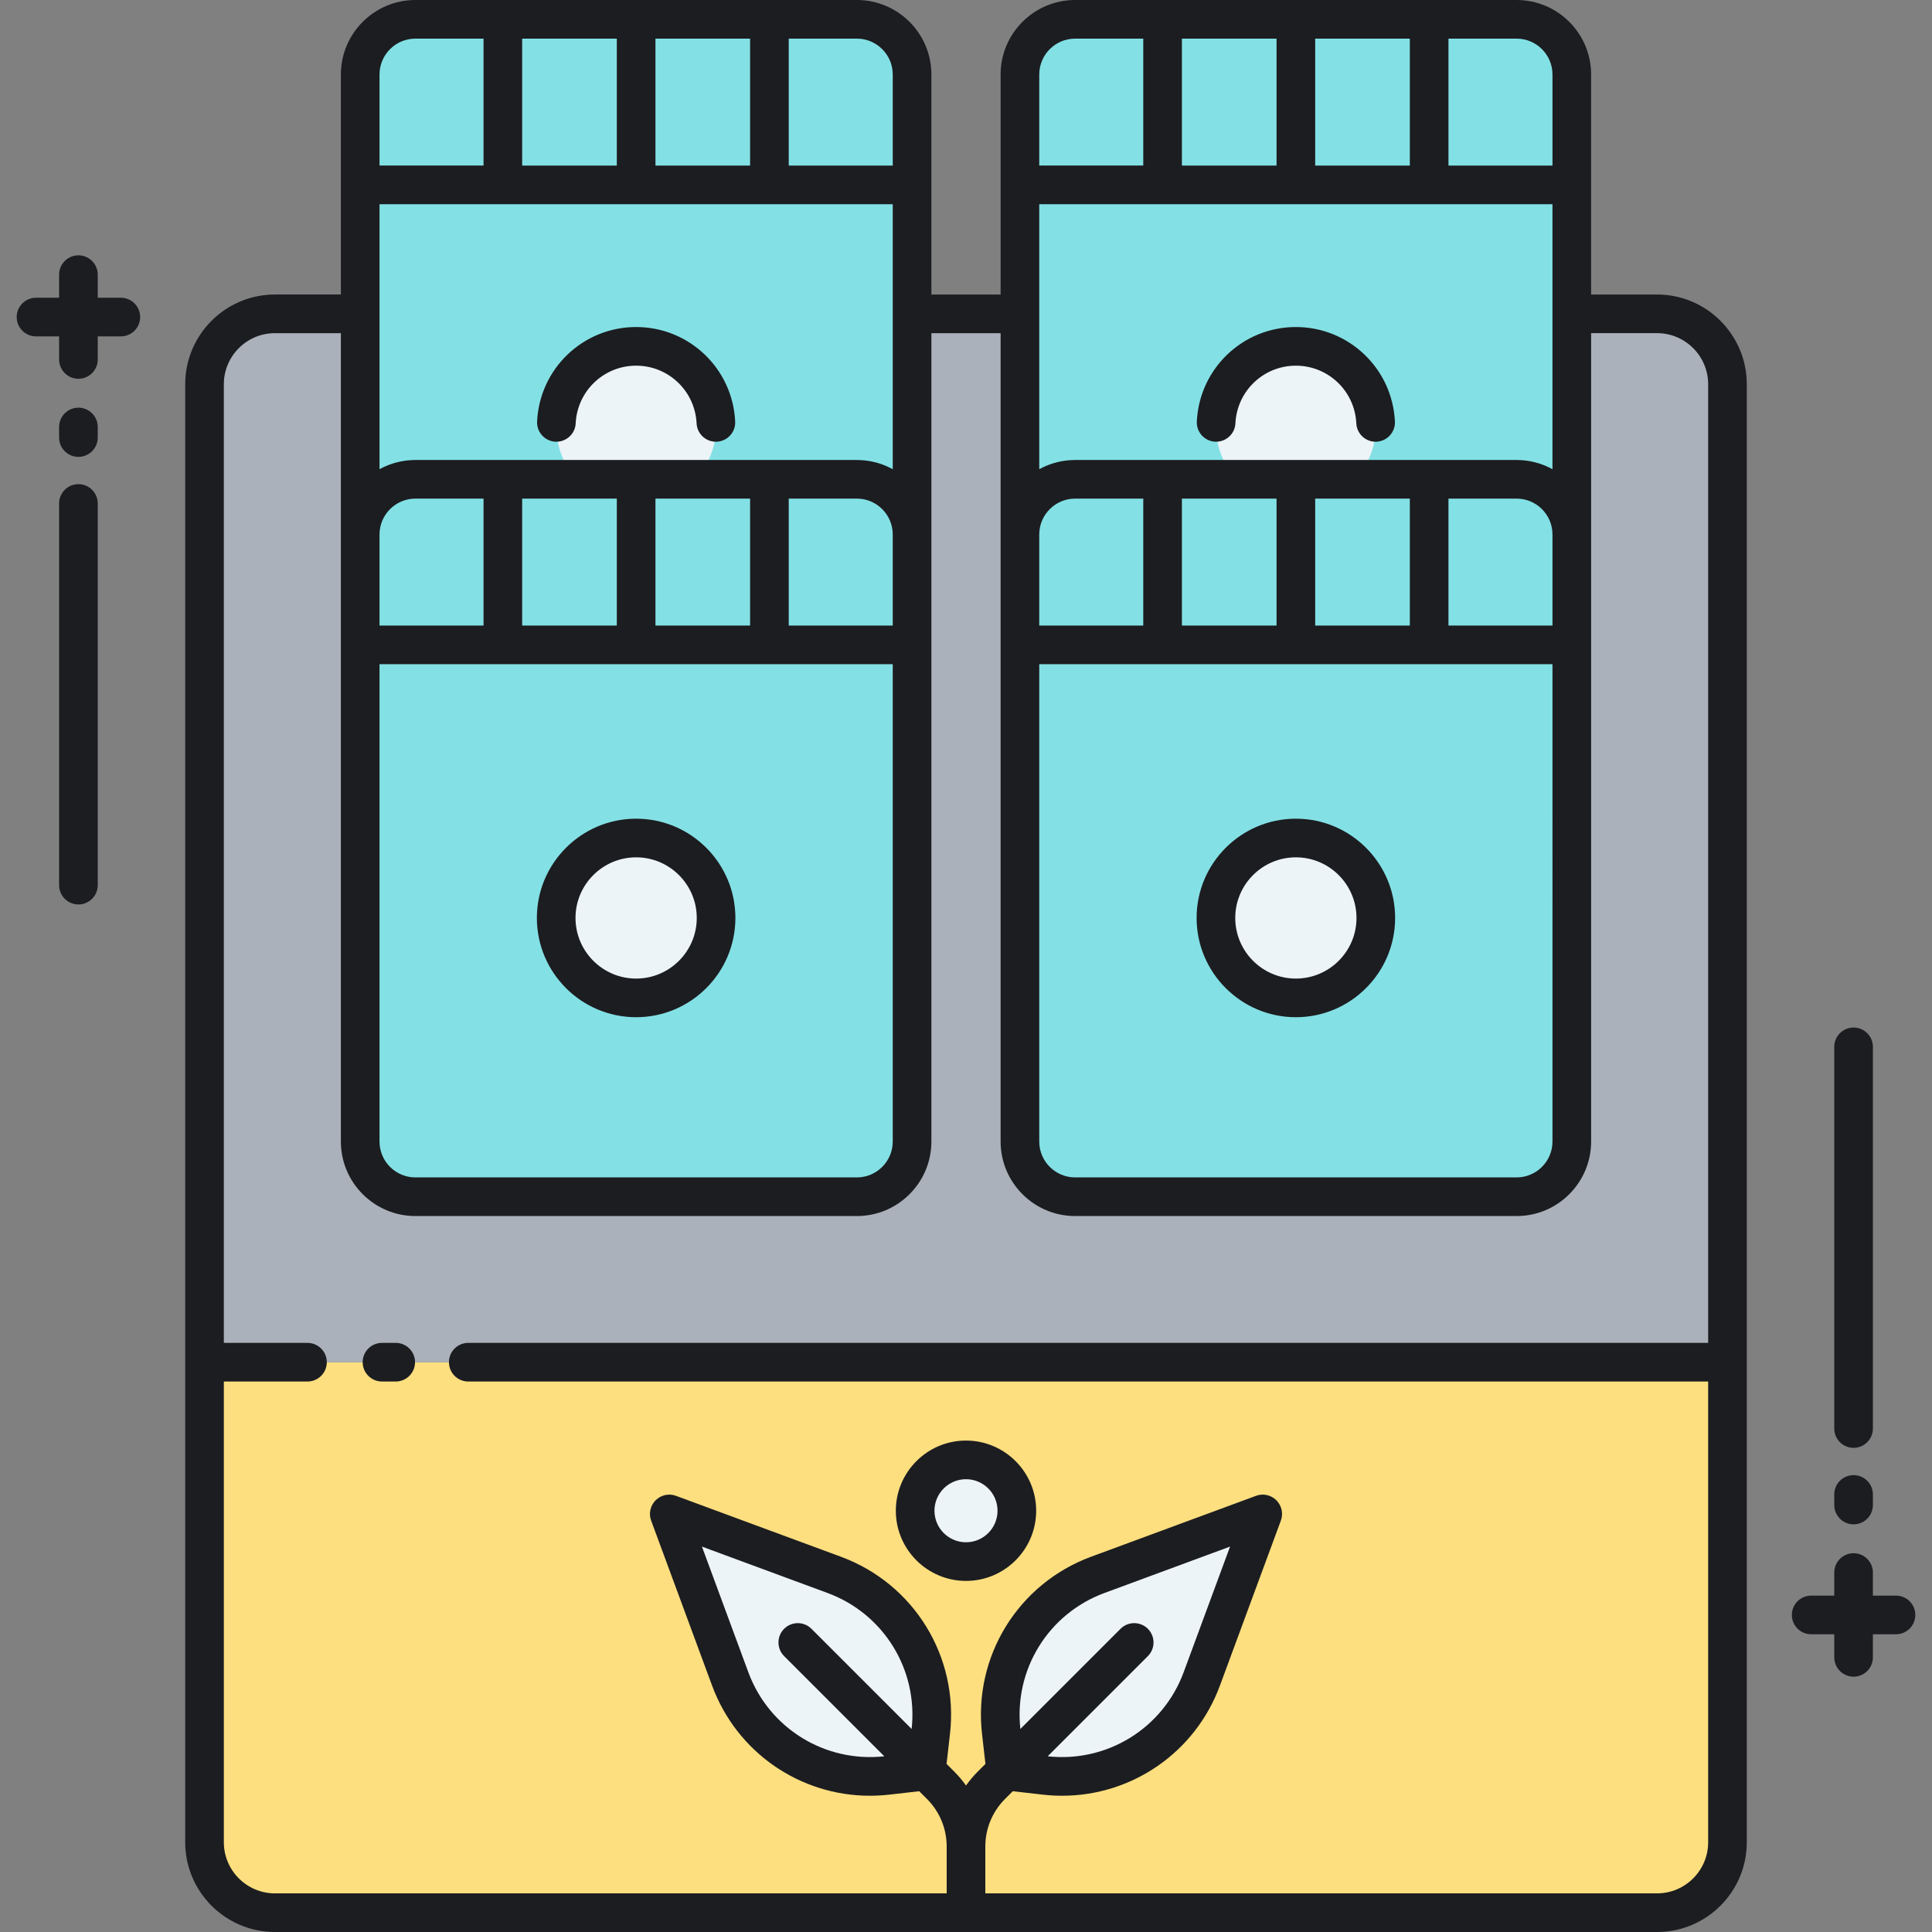 <svg xmlns="http://www.w3.org/2000/svg" xmlns:xlink="http://www.w3.org/1999/xlink" id="Layer_1" x="0px" y="0px" viewBox="0 0 500 500" style="enable-background:new 0 0 500 500;" xml:space="preserve"><rect x="0" y="0" width="500" height="500" fill="#808080" stroke="none"/><style type="text/css">	.st0{fill:#FDDF7F;}	.st1{fill:#ECF4F7;}	.st2{fill:#83E1E5;}	.st3{fill:#1C1D21;}	.st4{fill:#AAB1BA;}</style><g>	<path class="st0" d="M447.069,352.534H52.931v124.242c0,10.065,8.159,18.224,18.224,18.224h357.69  c10.065,0,18.224-8.159,18.224-18.224V352.534z"></path></g><g>	<circle class="st1" cx="249.999" cy="390.978" r="13.161"></circle></g><g>	<path class="st1" d="M173.208,391.806l15.769,42.695c6.16,16.679,22.916,26.994,40.582,24.984l10.17-1.158l1.158-10.17  c2.011-17.667-8.304-34.422-24.984-40.582L173.208,391.806z"></path></g><g>	<path class="st1" d="M326.792,391.806L311.023,434.5c-6.16,16.679-22.915,26.994-40.582,24.984l-10.17-1.158l-1.158-10.17  c-2.011-17.667,8.304-34.422,24.984-40.582L326.792,391.806z"></path></g><g>	<path class="st4" d="M428.845,81.22h-22.064v57.104c0-7.888-6.394-14.282-14.282-14.282H278.24  c-7.888,0-14.282,6.394-14.282,14.282V81.22h-27.915v57.104c0-7.888-6.394-14.282-14.282-14.282H107.501  c-7.888,0-14.282,6.394-14.282,14.282V81.22H71.155c-10.065,0-18.224,8.159-18.224,18.224v253.09h394.138V99.444  C447.069,89.38,438.91,81.22,428.845,81.22z"></path></g><g>	<path class="st2" d="M221.76,5H107.501c-7.888,0-14.282,6.394-14.282,14.282v119.042V295.43c0,7.888,6.394,14.282,14.282,14.282  H221.76c7.888,0,14.282-6.395,14.282-14.282V138.324V19.282C236.042,11.394,229.648,5,221.76,5z"></path></g><g>	<path class="st2" d="M392.499,5H278.24c-7.888,0-14.282,6.394-14.282,14.282v119.042V295.43c0,7.888,6.394,14.282,14.282,14.282  h114.259c7.888,0,14.282-6.395,14.282-14.282V138.324V19.282C406.781,11.394,400.387,5,392.499,5z"></path></g><g>	<path class="st1" d="M185.319,110.324c0-11.426-9.263-20.689-20.689-20.689c-11.426,0-20.689,9.263-20.689,20.689  c0,5.27,1.987,10.065,5.232,13.718h30.914C183.332,120.389,185.319,115.594,185.319,110.324z"></path></g><g>	<path class="st1" d="M356.058,110.324c0-11.426-9.263-20.689-20.689-20.689c-11.426,0-20.689,9.263-20.689,20.689  c0,5.27,1.987,10.065,5.232,13.718h30.914C354.071,120.389,356.058,115.594,356.058,110.324z"></path></g><g>	<circle class="st1" cx="164.631" cy="237.566" r="20.689"></circle></g><g>	<circle class="st1" cx="335.369" cy="237.566" r="20.689"></circle></g><path class="st3" d="M107.41,352.534c0,2.762-2.239,5-5,5h-3.552c-2.761,0-5-2.238-5-5s2.239-5,5-5h3.552 C105.171,347.534,107.41,349.772,107.41,352.534z M452.069,99.444v253.09v124.242c0,12.806-10.418,23.224-23.224,23.224H71.155 c-12.806,0-23.224-10.418-23.224-23.224V352.534V99.444c0-12.806,10.418-23.224,23.224-23.224h17.063V19.282 C88.219,8.65,96.869,0,107.501,0H221.76c10.632,0,19.283,8.65,19.283,19.282v56.938h17.915V19.282C258.958,8.65,267.608,0,278.24,0 h114.258c10.632,0,19.283,8.65,19.283,19.282v56.938h17.063C441.65,76.221,452.069,86.639,452.069,99.444z M364.861,42.847V10 H340.37v32.847H364.861z M330.37,10h-24.492v32.847h24.492V10z M268.958,52.847v68.58c0.021-0.012,0.043-0.021,0.065-0.033 c0.047-0.026,0.097-0.049,0.145-0.074c0.451-0.242,0.915-0.463,1.387-0.669c0.104-0.045,0.206-0.092,0.31-0.135 c0.505-0.21,1.019-0.399,1.544-0.566c0.1-0.032,0.202-0.059,0.302-0.089c0.483-0.145,0.974-0.272,1.472-0.379 c0.083-0.018,0.164-0.039,0.247-0.056c0.548-0.11,1.106-0.193,1.67-0.256c0.127-0.014,0.255-0.025,0.383-0.037 c0.58-0.053,1.164-0.089,1.758-0.089h114.258c0.593,0,1.178,0.036,1.758,0.089c0.128,0.012,0.255,0.023,0.383,0.037 c0.564,0.063,1.122,0.146,1.67,0.256c0.083,0.017,0.164,0.038,0.246,0.056c0.499,0.107,0.989,0.234,1.472,0.379 c0.101,0.03,0.202,0.058,0.302,0.089c0.525,0.167,1.04,0.356,1.544,0.566c0.104,0.043,0.207,0.09,0.31,0.135 c0.472,0.206,0.936,0.428,1.387,0.669c0.048,0.025,0.097,0.048,0.145,0.074c0.021,0.012,0.044,0.021,0.065,0.033v-68.58H268.958z  M364.861,161.889v-32.847H340.37v32.847H364.861z M330.37,161.889v-32.847h-24.492v32.847H330.37z M295.877,161.889v-32.847H278.24 c-5.119,0-9.283,4.164-9.283,9.282v23.564H295.877z M374.861,161.889h26.92v-23.564c0-5.118-4.164-9.282-9.283-9.282h-17.637 V161.889z M268.958,295.43c0,5.118,4.164,9.282,9.283,9.282h114.258c5.119,0,9.283-4.164,9.283-9.282V171.889H268.958V295.43z  M392.499,10h-17.637v32.847h26.92V19.282C401.781,14.164,397.617,10,392.499,10z M268.958,19.282v23.564h26.92V10H278.24 C273.122,10,268.958,14.164,268.958,19.282z M194.123,42.847V10H169.63v32.847H194.123z M159.63,10h-24.492v32.847h24.492V10z  M98.219,52.847v68.58c0.021-0.012,0.043-0.021,0.065-0.033c0.047-0.026,0.097-0.049,0.145-0.074 c0.451-0.242,0.915-0.463,1.387-0.669c0.104-0.045,0.206-0.092,0.31-0.135c0.505-0.21,1.019-0.399,1.544-0.566 c0.1-0.032,0.202-0.059,0.302-0.089c0.483-0.145,0.974-0.272,1.472-0.379c0.083-0.018,0.164-0.039,0.247-0.056 c0.548-0.11,1.106-0.193,1.67-0.256c0.127-0.014,0.255-0.025,0.383-0.037c0.58-0.053,1.164-0.089,1.758-0.089H221.76 c0.593,0,1.178,0.036,1.758,0.089c0.128,0.012,0.255,0.023,0.383,0.037c0.564,0.063,1.122,0.146,1.67,0.256 c0.083,0.017,0.164,0.038,0.246,0.056c0.499,0.107,0.989,0.234,1.472,0.379c0.101,0.03,0.202,0.058,0.302,0.089 c0.525,0.167,1.04,0.356,1.544,0.566c0.104,0.043,0.207,0.09,0.31,0.135c0.472,0.206,0.936,0.428,1.387,0.669 c0.048,0.025,0.097,0.048,0.145,0.074c0.021,0.012,0.044,0.021,0.065,0.033v-68.58H98.219z M194.123,161.889v-32.847H169.63v32.847 H194.123z M159.63,161.889v-32.847h-24.492v32.847H159.63z M125.139,161.889v-32.847h-17.637c-5.119,0-9.283,4.164-9.283,9.282 v23.564H125.139z M204.123,161.889h26.92v-23.564c0-5.118-4.164-9.282-9.283-9.282h-17.637V161.889z M98.219,295.43 c0,5.118,4.164,9.282,9.283,9.282H221.76c5.119,0,9.283-4.164,9.283-9.282V171.889H98.219V295.43z M221.76,10h-17.637v32.847h26.92 V19.282C231.042,14.164,226.878,10,221.76,10z M98.219,19.282v23.564h26.92V10h-17.637C102.383,10,98.219,14.164,98.219,19.282z  M442.069,357.534H121.187c-2.761,0-5-2.238-5-5s2.239-5,5-5h320.882V99.444c0-7.292-5.932-13.224-13.224-13.224h-17.063v52.104 V295.43c0,10.632-8.65,19.282-19.283,19.282H278.24c-10.632,0-19.283-8.65-19.283-19.282V138.324V86.221h-17.915v52.104V295.43 c0,10.632-8.65,19.282-19.283,19.282H107.501c-10.632,0-19.283-8.65-19.283-19.282V138.324V86.221H71.155 c-7.292,0-13.224,5.932-13.224,13.224v248.09h21.643c2.761,0,5,2.238,5,5s-2.239,5-5,5H57.931v119.242 c0,7.292,5.932,13.224,13.224,13.224H245v-12.105c0-4.66-1.814-9.041-5.109-12.335l-1.993-1.993l-7.773,0.885 c-1.675,0.19-3.342,0.284-4.994,0.284c-18.09,0-34.45-11.192-40.844-28.504l-15.769-42.694c-0.676-1.831-0.225-3.888,1.155-5.268 c1.381-1.381,3.439-1.829,5.268-1.155l42.695,15.769c18.893,6.978,30.497,25.827,28.219,45.838l-0.885,7.774l1.992,1.992 c1.124,1.124,2.139,2.328,3.039,3.6c0.9-1.271,1.915-2.477,3.039-3.601l1.991-1.992l-0.885-7.774 c-2.278-20.011,9.326-38.86,28.219-45.838l42.695-15.769c1.83-0.676,3.888-0.226,5.268,1.155c1.38,1.38,1.831,3.437,1.155,5.268 l-15.769,42.694c-6.394,17.311-22.756,28.504-40.844,28.504c-1.653,0-3.318-0.094-4.994-0.284l-7.774-0.885l-1.992,1.992 c-3.295,3.295-5.11,7.676-5.11,12.336V490h173.845c7.292,0,13.224-5.932,13.224-13.224V357.534z M264.069,447.458l25.926-25.926 c1.953-1.953,5.118-1.953,7.071,0c1.953,1.952,1.953,5.118,0,7.07l-25.927,25.927c15.376,1.682,29.831-7.243,35.193-21.761 l12.007-32.511l-32.511,12.008C271.311,417.627,262.381,432.085,264.069,447.458z M235.931,447.458 c1.689-15.372-7.242-29.831-21.76-35.193l-32.511-12.008l12.007,32.511c5.362,14.52,19.822,23.445,35.193,21.761l-25.927-25.927 c-1.953-1.952-1.953-5.118,0-7.07c1.953-1.953,5.118-1.953,7.071,0L235.931,447.458z M138.942,237.565 c0-14.165,11.524-25.688,25.688-25.688c14.165,0,25.689,11.523,25.689,25.688s-11.524,25.689-25.689,25.689 C150.466,263.255,138.942,251.73,138.942,237.565z M148.942,237.565c0,8.651,7.038,15.689,15.688,15.689s15.689-7.038,15.689-15.689 c0-8.65-7.038-15.688-15.689-15.688S148.942,228.915,148.942,237.565z M309.681,237.565c0-14.165,11.524-25.688,25.689-25.688 c14.165,0,25.688,11.523,25.688,25.688s-11.524,25.689-25.688,25.689C321.205,263.255,309.681,251.73,309.681,237.565z  M319.681,237.565c0,8.651,7.038,15.689,15.689,15.689s15.688-7.038,15.688-15.689c0-8.65-7.038-15.688-15.688-15.688 S319.681,228.915,319.681,237.565z M231.839,390.978c0-10.014,8.147-18.16,18.161-18.16s18.161,8.146,18.161,18.16 s-8.147,18.161-18.161,18.161S231.839,400.991,231.839,390.978z M241.839,390.978c0,4.5,3.661,8.161,8.161,8.161 s8.161-3.661,8.161-8.161s-3.661-8.16-8.161-8.16S241.839,386.478,241.839,390.978z M143.752,114.313 c2.763,0.119,5.102-1.995,5.235-4.754c0.403-8.368,7.275-14.924,15.644-14.924c8.369,0,15.24,6.556,15.644,14.924 c0.129,2.677,2.339,4.76,4.99,4.76c0.081,0,0.163-0.002,0.245-0.006c2.758-0.133,4.886-2.477,4.753-5.234 c-0.66-13.707-11.919-24.443-25.632-24.443s-24.972,10.736-25.632,24.443C138.866,111.836,140.994,114.18,143.752,114.313z  M314.491,114.313c2.753,0.119,5.102-1.995,5.235-4.754c0.403-8.368,7.275-14.924,15.644-14.924c8.369,0,15.241,6.556,15.644,14.924 c0.129,2.677,2.339,4.76,4.99,4.76c0.081,0,0.163-0.002,0.245-0.006c2.758-0.133,4.886-2.477,4.753-5.234 c-0.66-13.707-11.919-24.443-25.632-24.443s-24.972,10.736-25.632,24.443C309.604,111.836,311.732,114.18,314.491,114.313z  M31.27,77.054h-5.975V71.08c0-2.762-2.239-5-5-5s-5,2.238-5,5v5.974H9.321c-2.761,0-5,2.238-5,5s2.239,5,5,5h5.975v5.975 c0,2.762,2.239,5,5,5s5-2.238,5-5v-5.975h5.975c2.761,0,5-2.238,5-5S34.031,77.054,31.27,77.054z M20.295,105.505 c-2.761,0-5,2.238-5,5v2.734c0,2.762,2.239,5,5,5s5-2.238,5-5v-2.734C25.295,107.743,23.057,105.505,20.295,105.505z  M20.295,125.299c-2.761,0-5,2.238-5,5v98.773c0,2.762,2.239,5,5,5s5-2.238,5-5v-98.773 C25.295,127.537,23.057,125.299,20.295,125.299z M490.679,412.946h-5.975v-5.975c0-2.762-2.239-5-5-5s-5,2.238-5,5v5.975h-5.975 c-2.761,0-5,2.238-5,5s2.239,5,5,5h5.975v5.974c0,2.762,2.239,5,5,5s5-2.238,5-5v-5.974h5.975c2.761,0,5-2.238,5-5 S493.44,412.946,490.679,412.946z M479.705,394.495c2.761,0,5-2.238,5-5v-2.734c0-2.762-2.239-5-5-5s-5,2.238-5,5v2.734 C474.705,392.257,476.943,394.495,479.705,394.495z M479.705,374.701c2.761,0,5-2.238,5-5v-98.773c0-2.762-2.239-5-5-5s-5,2.238-5,5 v98.773C474.705,372.463,476.943,374.701,479.705,374.701z"></path></svg>
